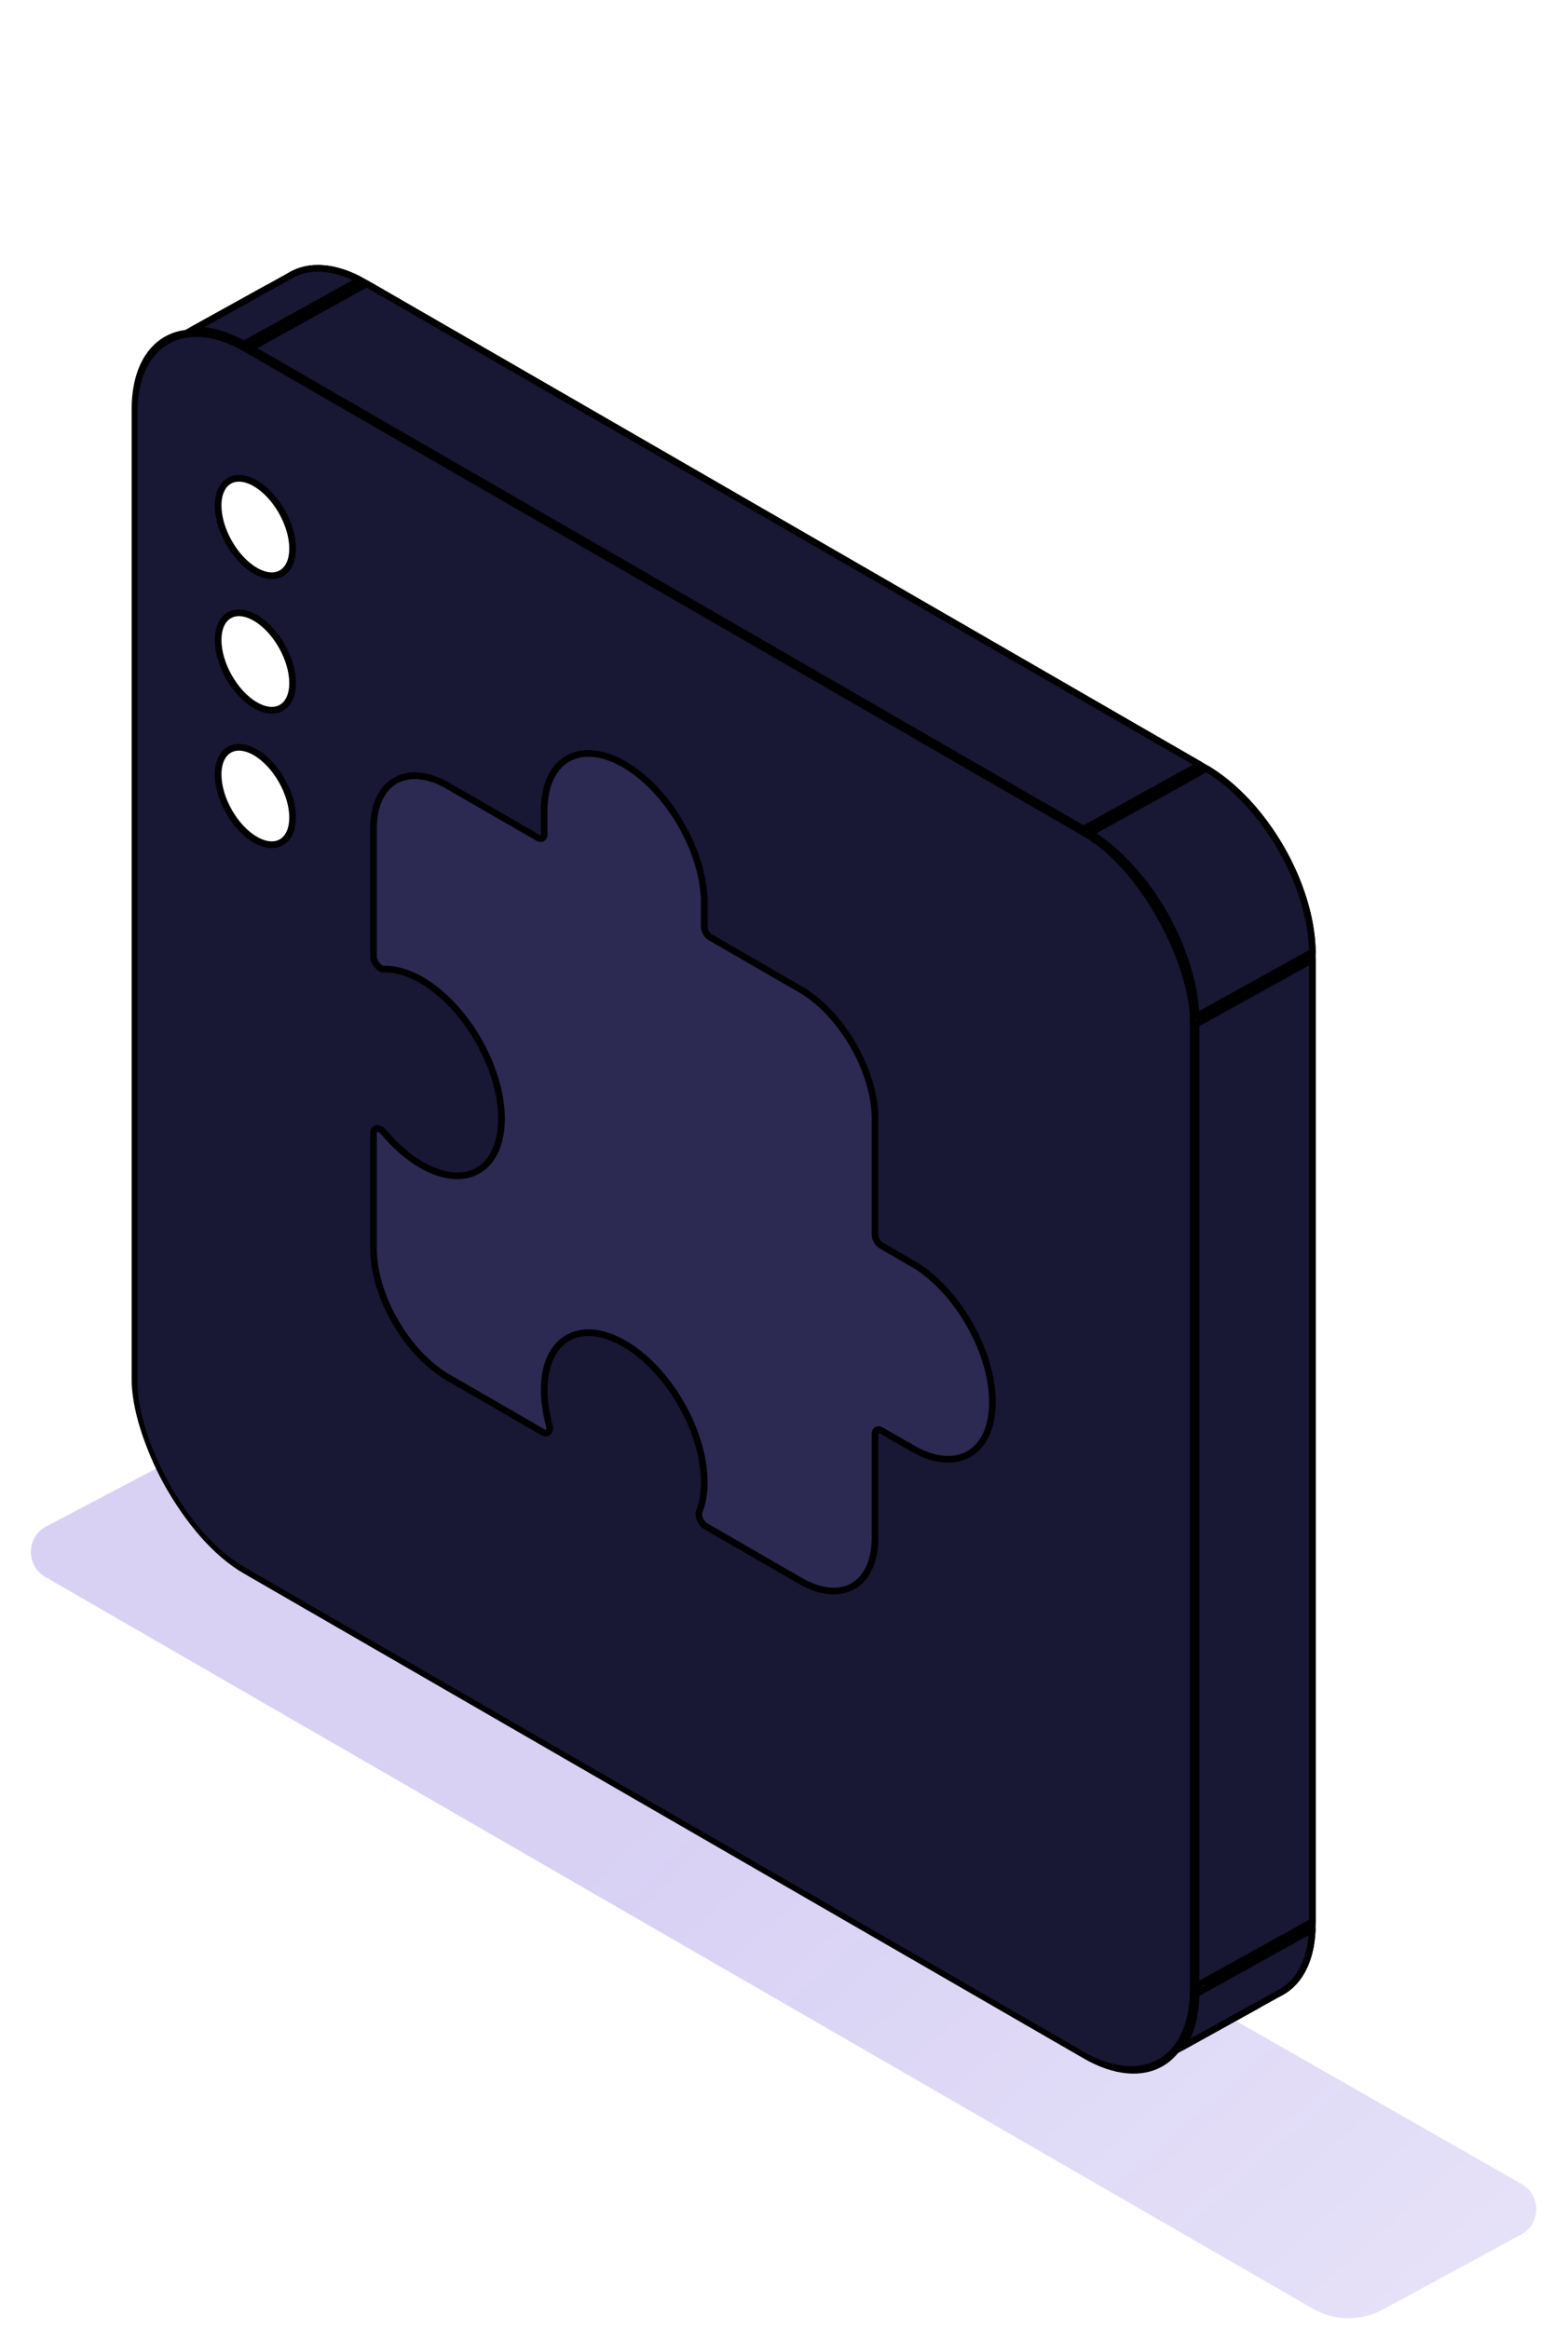 <svg width="435" height="646" viewBox="0 0 435 646" fill="none" xmlns="http://www.w3.org/2000/svg">
<g opacity="0.2" filter="url(#filter0_f_1_182)">
<path d="M12.835 423.428C7.262 426.362 7.107 434.287 12.562 437.436L364.134 640.393C370.158 643.871 377.557 643.969 383.671 640.652L422.01 619.85C427.521 616.859 427.607 608.98 422.162 605.871L69.086 404.273C63.152 400.885 55.899 400.761 49.853 403.943L12.835 423.428Z" fill="url(#paint0_linear_1_182)"/>
</g>
<g opacity="0.05" filter="url(#filter1_f_1_182)">
<rect width="339" height="339" rx="35" transform="matrix(0.866 0.5 -2.20305e-08 1 91.211 40)" fill="url(#paint1_linear_1_182)"/>
</g>
<g opacity="0.05" filter="url(#filter2_f_1_182)">
<rect width="339" height="339" rx="35" transform="matrix(0.866 0.5 -2.20305e-08 1 111.211 20)" fill="url(#paint2_linear_1_182)"/>
</g>
<g opacity="0.05" filter="url(#filter3_f_1_182)">
<rect width="339" height="339" rx="35" transform="matrix(0.866 0.5 -2.20305e-08 1 131.211 0)" fill="url(#paint3_linear_1_182)"/>
</g>
<path d="M72.351 95.144C72.351 85.547 75.756 79.095 80.972 76.205C86.056 73.388 93.182 73.773 101.274 78.445L334.235 212.945C342.431 217.677 349.904 225.835 355.329 235.232C360.755 244.629 364.083 255.179 364.083 264.644V533.644C364.083 543.238 360.679 549.689 355.466 552.58C350.382 555.399 343.254 555.016 335.16 550.343L102.199 415.843C94.003 411.11 86.53 402.953 81.105 393.556C75.679 384.158 72.351 373.608 72.351 364.144L72.351 95.144Z" fill="#181734" stroke="black" stroke-width="1.85"/>
<path d="M99.89 416.611L67.64 434.487C59.62 429.719 52.321 421.689 46.995 412.464C41.673 403.246 38.369 392.919 38.245 383.595L70.53 365.699C70.869 375.143 74.248 385.379 79.503 394.481C84.747 403.564 91.903 411.594 99.89 416.611Z" fill="#181734" stroke="black" stroke-width="1.85" stroke-linejoin="round"/>
<path d="M70.502 96.715L70.502 363.6L38.241 381.482L38.241 114.597L70.502 96.715Z" fill="#181734" stroke="black" stroke-width="1.85" stroke-linejoin="round"/>
<path d="M332.82 551.128L300.597 568.989L69.505 435.568L101.728 417.707L332.82 551.128Z" fill="#181734" stroke="black" stroke-width="1.85" stroke-linejoin="round"/>
<path d="M38.273 112.464C38.63 103.741 41.94 97.841 46.863 95.113L46.863 95.113L74.483 79.803C71.996 83.514 70.585 88.534 70.505 94.597L38.273 112.464Z" fill="#181734" stroke="black" stroke-width="1.85" stroke-linejoin="round"/>
<path d="M334.692 552.205C339.766 555.05 344.62 556.354 348.942 556.197L321.356 571.489L321.356 571.489C316.578 574.138 309.996 573.959 302.502 570.049L334.692 552.205Z" fill="#181734" stroke="black" stroke-width="1.85" stroke-linejoin="round"/>
<path d="M53.382 91.499L80.972 76.205C80.973 76.205 80.973 76.205 80.973 76.205C85.75 73.558 92.331 73.738 99.823 77.647L67.632 95.49C62.559 92.646 57.704 91.341 53.382 91.499Z" fill="#181734" stroke="black" stroke-width="1.85" stroke-linejoin="round"/>
<path d="M355.466 552.581L327.842 567.893C330.329 564.182 331.74 559.163 331.82 553.099L364.052 535.233C363.696 543.953 360.387 549.852 355.466 552.581Z" fill="#181734" stroke="black" stroke-width="1.85" stroke-linejoin="round"/>
<path d="M300.597 229.989L69.505 96.569L101.728 78.707L332.82 212.128L300.597 229.989Z" fill="#181734" stroke="black" stroke-width="1.85" stroke-linejoin="round"/>
<path d="M364.084 533.1L331.823 550.982V284.097L364.084 266.215V533.1Z" fill="#181734" stroke="black" stroke-width="1.85" stroke-linejoin="round"/>
<path d="M364.08 264.102L331.796 281.997C331.457 272.554 328.077 262.317 322.822 253.215C317.578 244.133 310.423 236.103 302.435 231.086L334.685 213.209C342.705 217.977 350.004 226.008 355.33 235.233C360.652 244.451 363.956 254.778 364.08 264.102Z" fill="#181734" stroke="black" stroke-width="1.85" stroke-linejoin="round"/>
<rect width="339" height="339" rx="35" transform="matrix(0.866 0.5 -2.20305e-08 1 37.316 79.053)" fill="#181734" stroke="black" stroke-width="1.85"/>
<path fill-rule="evenodd" clip-rule="evenodd" d="M197.11 260.043C196.153 259.491 195.378 258.148 195.378 257.043L195.378 250.497L195.378 248.816C195.378 248.8 195.367 248.781 195.353 248.773C195.34 248.765 195.329 248.747 195.328 248.731C194.555 234.934 184.931 218.825 173.173 212.037C161.415 205.248 151.792 210.245 151.018 223.149C151.017 223.164 151.006 223.169 150.993 223.162C150.979 223.154 150.968 223.16 150.968 223.176L150.968 224.857L150.968 231.403C150.968 232.508 150.193 232.956 149.236 232.403L124.322 218.019C112.876 211.411 103.598 216.768 103.598 229.985L103.598 265.294C103.598 266.943 105.26 268.884 106.521 268.839C109.623 268.728 113.163 269.694 116.921 271.863C129.184 278.944 139.126 296.163 139.126 310.323C139.126 324.484 129.184 330.224 116.921 323.143C113.163 320.974 109.623 317.852 106.521 314.159C105.26 312.657 103.598 312.68 103.598 314.329L103.598 346.219C103.598 359.436 112.876 375.507 124.322 382.115L150.655 397.318C151.959 398.072 152.809 396.947 152.355 395.273C151.458 391.972 150.968 388.678 150.968 385.534C150.968 371.373 160.91 365.634 173.173 372.714C185.436 379.794 195.378 397.013 195.378 411.174C195.378 414.318 194.888 417.046 193.991 419.312C193.537 420.461 194.387 422.567 195.692 423.32L222.024 438.523C233.47 445.132 242.748 439.775 242.748 426.558L242.748 397.79C242.748 396.685 243.524 396.238 244.48 396.79L251.607 400.904C251.62 400.912 251.63 400.906 251.63 400.891C251.63 400.875 251.642 400.869 251.655 400.878C252.136 401.192 252.622 401.49 253.111 401.773C265.374 408.853 275.316 403.113 275.316 388.953C275.316 374.792 265.374 357.573 253.111 350.493C252.622 350.21 252.136 349.948 251.655 349.707C251.642 349.7 251.63 349.681 251.63 349.665C251.63 349.65 251.62 349.632 251.607 349.624L244.48 345.51C243.524 344.958 242.748 343.615 242.748 342.51L242.748 310.323C242.748 297.107 233.47 281.036 222.024 274.427L197.11 260.043Z" fill="#2C2A53" stroke="black" stroke-width="1.85"/>
<path d="M70.843 158.314C76.559 161.614 81.17 158.836 81.17 152.159C81.17 145.482 76.559 137.379 70.843 134.079C65.126 130.778 60.515 133.557 60.515 140.234C60.515 146.911 65.126 155.013 70.843 158.314ZM70.843 195.621C76.559 198.922 81.17 196.143 81.17 189.466C81.17 182.789 76.559 174.687 70.843 171.387C65.126 168.086 60.515 170.864 60.515 177.541C60.515 184.218 65.126 192.321 70.843 195.621ZM70.843 232.929C76.559 236.229 81.17 233.451 81.17 226.774C81.17 220.097 76.559 211.995 70.843 208.694C65.126 205.394 60.515 208.172 60.515 214.849C60.515 221.526 65.126 229.628 70.843 232.929Z" fill="white" stroke="black" stroke-width="1.85"/>
<defs>
<filter id="filter0_f_1_182" x="6.561" y="399.641" width="421.634" height="245.431" filterUnits="userSpaceOnUse" color-interpolation-filters="sRGB">
<feFlood flood-opacity="0" result="BackgroundImageFix"/>
<feBlend mode="normal" in="SourceGraphic" in2="BackgroundImageFix" result="shape"/>
<feGaussianBlur stdDeviation="1" result="effect1_foregroundBlur_1_182"/>
</filter>
<filter id="filter1_f_1_182" x="90.211" y="52.36" width="295.583" height="483.78" filterUnits="userSpaceOnUse" color-interpolation-filters="sRGB">
<feFlood flood-opacity="0" result="BackgroundImageFix"/>
<feBlend mode="normal" in="SourceGraphic" in2="BackgroundImageFix" result="shape"/>
<feGaussianBlur stdDeviation="0.5" result="effect1_foregroundBlur_1_182"/>
</filter>
<filter id="filter2_f_1_182" x="110.211" y="32.36" width="295.583" height="483.78" filterUnits="userSpaceOnUse" color-interpolation-filters="sRGB">
<feFlood flood-opacity="0" result="BackgroundImageFix"/>
<feBlend mode="normal" in="SourceGraphic" in2="BackgroundImageFix" result="shape"/>
<feGaussianBlur stdDeviation="0.5" result="effect1_foregroundBlur_1_182"/>
</filter>
<filter id="filter3_f_1_182" x="130.211" y="12.36" width="295.583" height="483.78" filterUnits="userSpaceOnUse" color-interpolation-filters="sRGB">
<feFlood flood-opacity="0" result="BackgroundImageFix"/>
<feBlend mode="normal" in="SourceGraphic" in2="BackgroundImageFix" result="shape"/>
<feGaussianBlur stdDeviation="0.5" result="effect1_foregroundBlur_1_182"/>
</filter>
<linearGradient id="paint0_linear_1_182" x1="232.292" y1="454.168" x2="690.292" y2="972.169" gradientUnits="userSpaceOnUse">
<stop stop-color="#3A17CA"/>
<stop offset="1" stop-color="#3A17CA" stop-opacity="0"/>
</linearGradient>
<linearGradient id="paint1_linear_1_182" x1="-84.049" y1="36.117" x2="-33.348" y2="295.023" gradientUnits="userSpaceOnUse">
<stop stop-color="white"/>
<stop offset="1" stop-color="white" stop-opacity="0"/>
</linearGradient>
<linearGradient id="paint2_linear_1_182" x1="-84.049" y1="36.117" x2="-33.348" y2="295.023" gradientUnits="userSpaceOnUse">
<stop stop-color="white"/>
<stop offset="1" stop-color="white" stop-opacity="0"/>
</linearGradient>
<linearGradient id="paint3_linear_1_182" x1="-84.049" y1="36.117" x2="-33.348" y2="295.023" gradientUnits="userSpaceOnUse">
<stop stop-color="white"/>
<stop offset="1" stop-color="white" stop-opacity="0"/>
</linearGradient>
</defs>
</svg>
